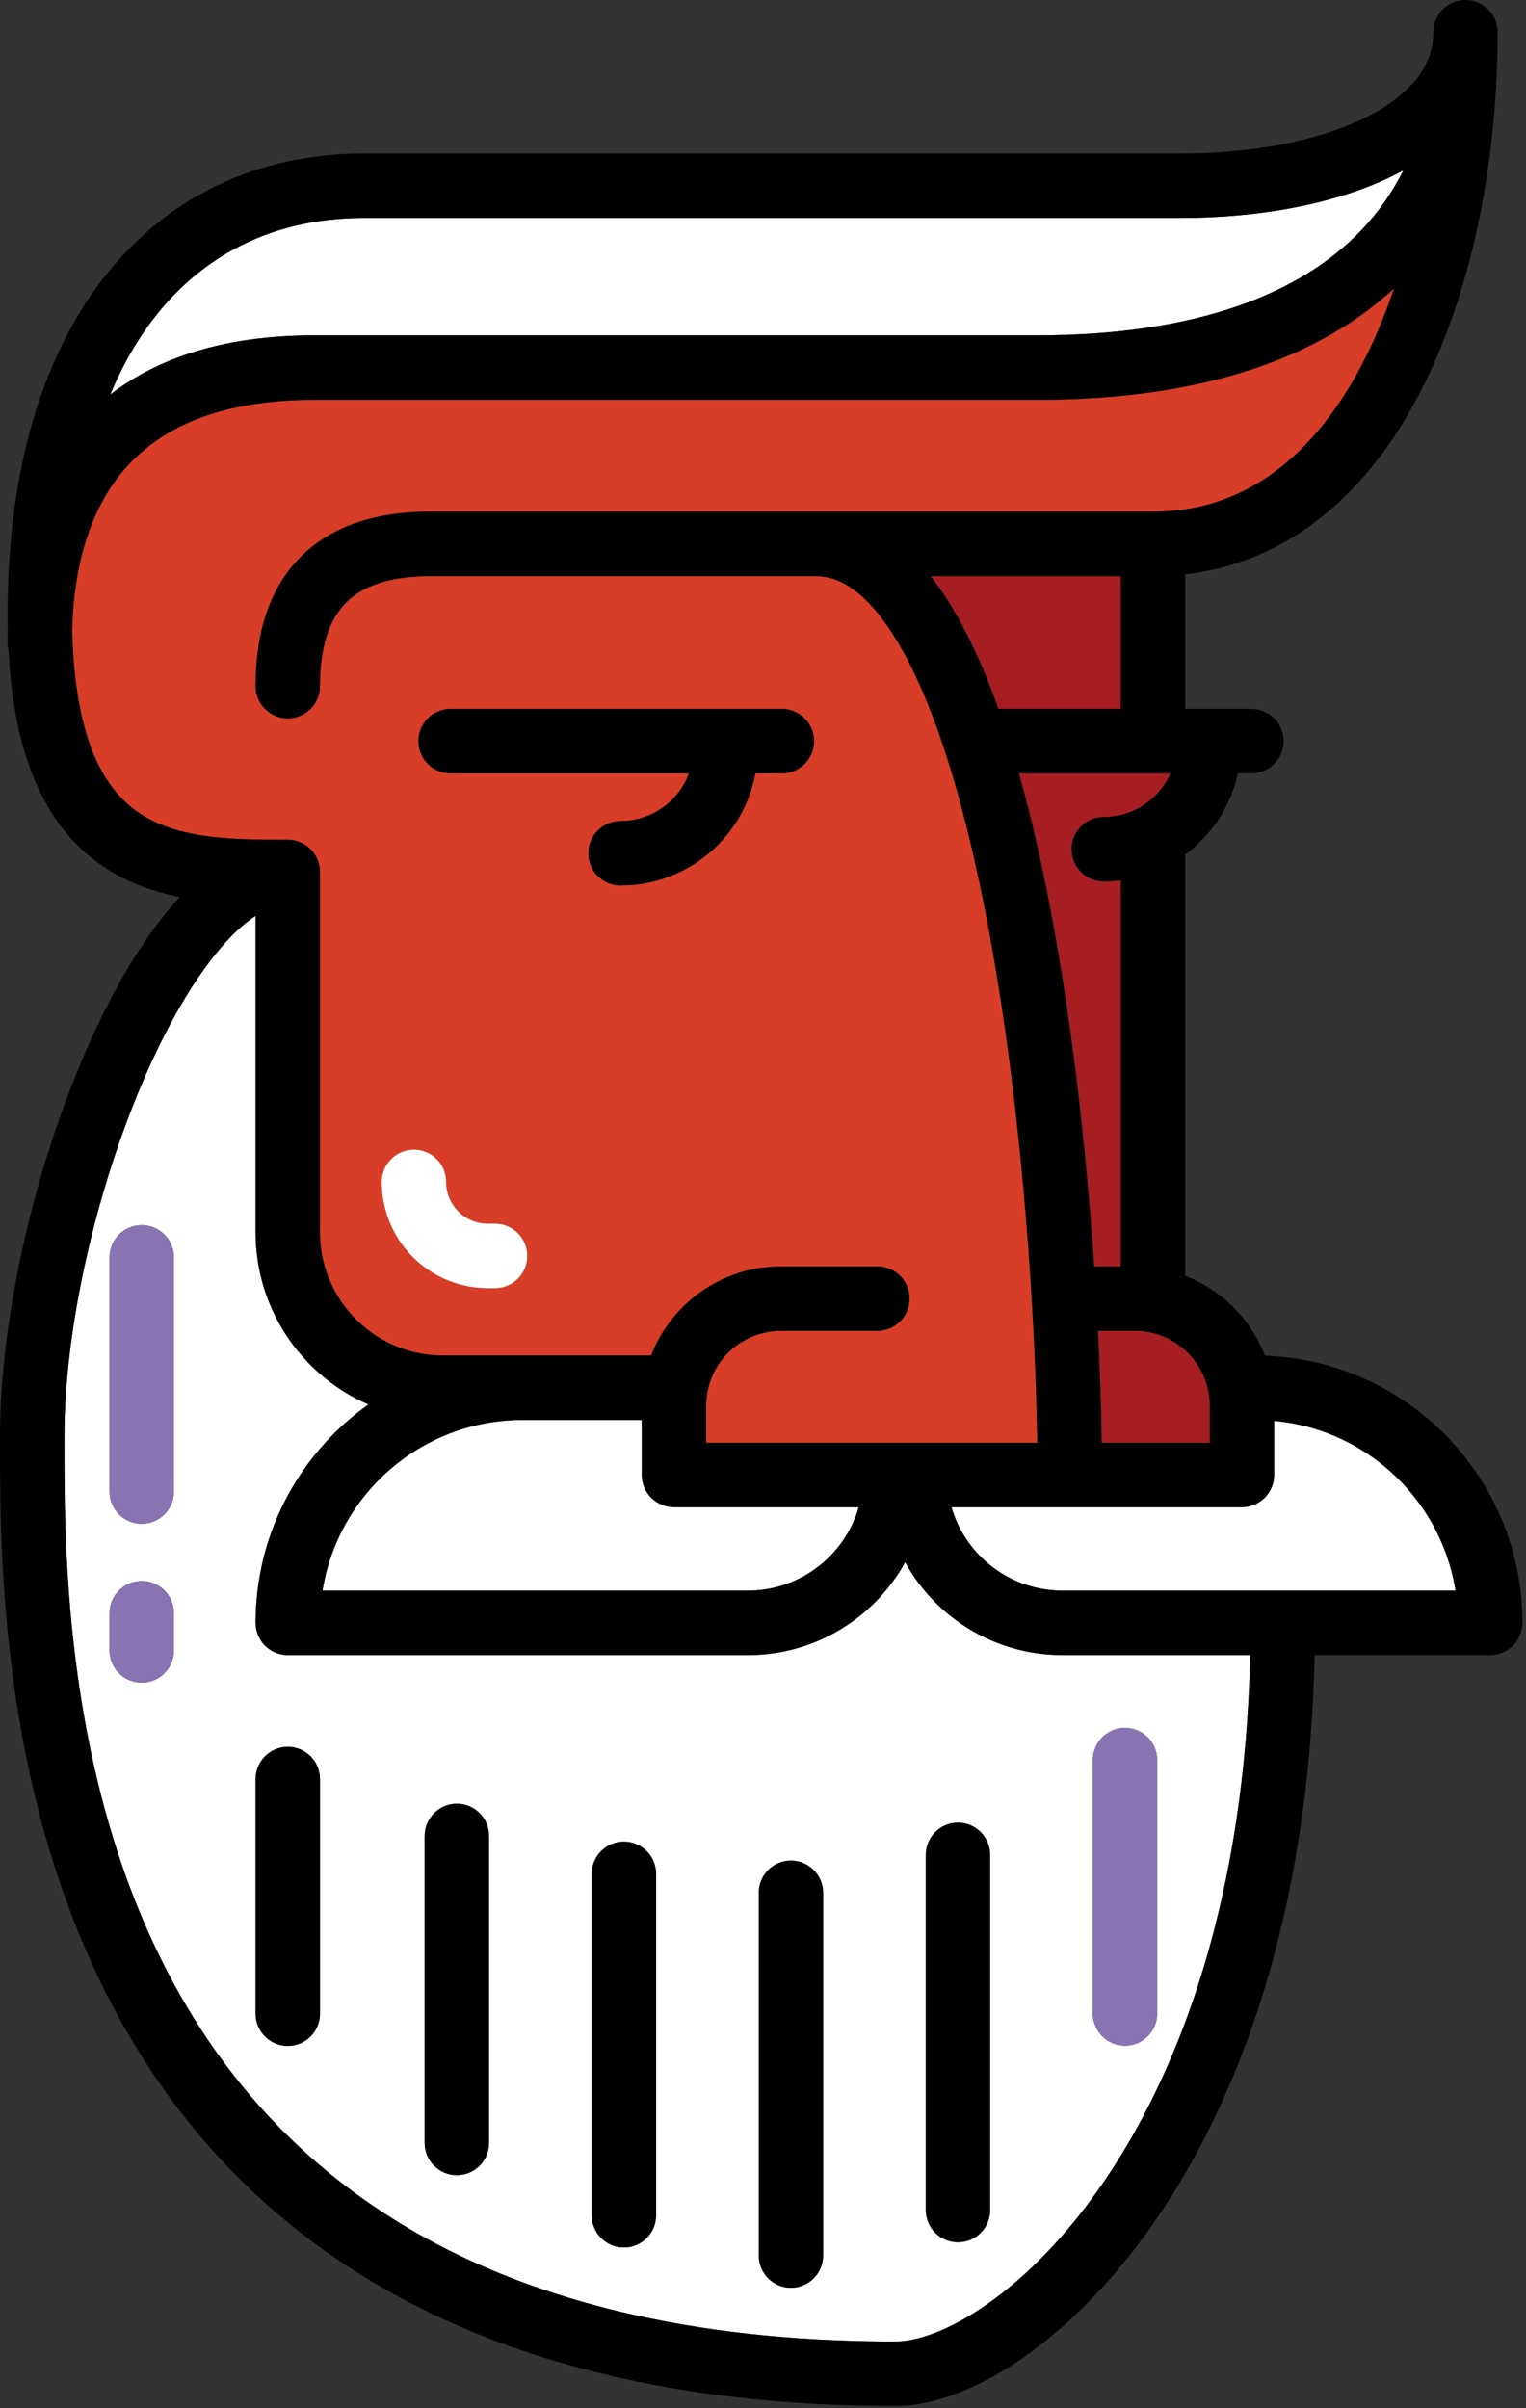 <svg xmlns="http://www.w3.org/2000/svg" width="90" height="142" viewBox="0 0 90 142">
  <rect x="0" y="0" width="90" height="142" fill="#333333" stroke="none"/>
  <g fill="none" fill-rule="evenodd">
    <path fill="#FFFFFF" d="M80.96,10.902 C81.592,10.645 82.193,10.358 82.767,10.045 C82.128,11.324 81.317,12.489 80.321,13.54 C78.51,15.446 76.078,16.993 72.909,18.078 C69.742,19.162 65.843,19.773 61.189,19.773 L18.536,19.773 C15.485,19.773 12.81,20.209 10.498,21.072 C9.007,21.629 7.669,22.367 6.501,23.266 C6.97,22.143 7.499,21.11 8.089,20.175 C9.628,17.733 11.541,15.929 13.77,14.708 C15.999,13.493 18.561,12.856 21.439,12.854 L69.57,12.854 C71.982,12.854 74.302,12.641 76.451,12.216 C78.061,11.899 79.575,11.463 80.96,10.902"/>
    <path fill="#D83D27" d="M31.096,74.055 C31.096,73.006 30.247,72.154 29.198,72.154 L28.773,72.154 C28.427,72.154 28.108,72.085 27.815,71.962 C27.375,71.776 26.996,71.461 26.73,71.065 C26.464,70.669 26.312,70.206 26.31,69.687 C26.31,68.639 25.461,67.789 24.412,67.789 C23.364,67.789 22.513,68.639 22.513,69.687 C22.513,70.548 22.69,71.378 23.007,72.129 C23.482,73.256 24.273,74.209 25.272,74.884 C26.27,75.559 27.482,75.955 28.773,75.955 L29.198,75.955 C30.247,75.955 31.096,75.103 31.096,74.055 M48.013,43.7 C48.013,42.649 47.164,41.799 46.114,41.799 L26.576,41.799 C25.526,41.799 24.678,42.649 24.678,43.7 C24.678,44.749 25.526,45.601 26.576,45.601 L40.629,45.601 C40.607,45.659 40.589,45.72 40.565,45.778 C40.239,46.547 39.691,47.209 39.004,47.674 C38.314,48.139 37.496,48.407 36.599,48.41 C35.551,48.41 34.7,49.259 34.7,50.31 C34.7,51.359 35.551,52.211 36.599,52.211 C37.713,52.211 38.783,51.983 39.752,51.572 C41.208,50.955 42.441,49.93 43.314,48.636 C43.921,47.739 44.348,46.706 44.553,45.601 L46.114,45.601 C47.164,45.601 48.013,44.749 48.013,43.7 M82.224,16.995 C81.94,17.836 81.632,18.652 81.297,19.437 C80.605,21.067 79.799,22.566 78.894,23.883 C77.532,25.864 75.948,27.432 74.157,28.503 C73.26,29.04 72.308,29.453 71.288,29.737 C70.267,30.019 69.177,30.171 68,30.171 L25.347,30.171 C24.039,30.171 22.757,30.31 21.537,30.659 C20.622,30.92 19.742,31.305 18.938,31.844 C18.335,32.249 17.777,32.741 17.29,33.315 C16.559,34.178 15.995,35.227 15.626,36.421 C15.255,37.618 15.075,38.959 15.075,40.458 C15.075,41.506 15.923,42.358 16.973,42.358 C18.02,42.358 18.871,41.506 18.871,40.458 C18.871,39.751 18.922,39.129 19.014,38.579 C19.103,38.029 19.235,37.553 19.391,37.144 C19.63,36.529 19.927,36.059 20.274,35.674 C20.532,35.386 20.825,35.142 21.158,34.932 C21.658,34.619 22.259,34.377 22.962,34.214 C23.666,34.053 24.472,33.973 25.347,33.973 L48.124,33.973 C48.591,33.975 49.018,34.064 49.464,34.254 C49.88,34.433 50.311,34.708 50.757,35.095 C51.59,35.818 52.457,36.947 53.267,38.416 C53.98,39.702 54.654,41.24 55.275,42.967 C56.363,45.992 57.287,49.588 58.051,53.441 C59.199,59.222 59.987,65.575 60.483,71.496 C60.907,76.539 61.119,81.269 61.173,85.068 L41.648,85.068 L41.648,82.89 C41.65,82.275 41.773,81.698 41.994,81.17 C42.329,80.381 42.89,79.701 43.595,79.225 C44.303,78.749 45.141,78.473 46.061,78.471 L51.745,78.471 C52.792,78.471 53.643,77.621 53.643,76.57 C53.643,75.522 52.792,74.67 51.745,74.67 L46.061,74.67 C44.933,74.67 43.848,74.9 42.865,75.316 C41.389,75.942 40.141,76.982 39.256,78.292 C38.914,78.798 38.628,79.346 38.405,79.925 L30.819,79.925 L30.817,79.925 L27.022,79.925 L26.129,79.925 C25.122,79.925 24.17,79.721 23.304,79.355 C22.004,78.804 20.892,77.881 20.108,76.72 C19.327,75.557 18.871,74.169 18.871,72.657 L18.871,51.415 C18.871,50.364 18.02,49.514 16.973,49.514 C16.135,49.514 15.3,49.512 14.485,49.485 C13.672,49.456 12.879,49.403 12.124,49.295 C10.994,49.136 9.963,48.864 9.067,48.43 C8.39,48.101 7.787,47.687 7.236,47.135 C6.82,46.717 6.434,46.22 6.079,45.605 C5.547,44.684 5.087,43.494 4.761,41.949 C4.48,40.618 4.299,39.024 4.254,37.137 C4.31,35.185 4.582,33.411 5.072,31.864 C5.483,30.553 6.048,29.402 6.762,28.404 C7.3,27.655 7.926,26.991 8.654,26.408 C9.744,25.531 11.07,24.831 12.701,24.339 C14.331,23.849 16.267,23.574 18.536,23.574 L61.189,23.574 C65.617,23.574 69.514,23.062 72.893,22.069 C75.428,21.327 77.67,20.312 79.609,19.037 C80.556,18.418 81.427,17.735 82.224,16.995"/>
    <path fill="#A61E22" d="M71.35,82.89 L71.35,85.068 L64.972,85.068 C64.943,83.08 64.874,80.857 64.755,78.471 L66.937,78.471 C67.551,78.471 68.127,78.594 68.655,78.818 C69.443,79.151 70.119,79.715 70.598,80.421 C71.073,81.128 71.348,81.969 71.35,82.89"/>
    <path fill="#FFFFFF" d="M39.75 88.87L50.646 88.87C50.572 89.127 50.485 89.377 50.382 89.623 49.866 90.844 49 91.889 47.912 92.624 46.822 93.36 45.523 93.787 44.105 93.789L19.023 93.789C19.175 92.826 19.441 91.904 19.809 91.034 20.713 88.89 22.232 87.058 24.139 85.768 26.049 84.478 28.336 83.729 30.817 83.726L37.851 83.726 37.851 86.969C37.851 87.47 38.054 87.959 38.407 88.313 38.763 88.666 39.252 88.87 39.75 88.87M85.844 93.789L62.658 93.789C61.711 93.787 60.82 93.597 60.008 93.253 58.788 92.736 57.743 91.871 57.008 90.779 56.617 90.198 56.316 89.556 56.117 88.87L63.087 88.87 73.249 88.87C73.746 88.87 74.236 88.666 74.591 88.313 74.943 87.959 75.147 87.47 75.147 86.969L75.147 83.778C76.397 83.892 77.59 84.196 78.697 84.666 80.839 85.573 82.666 87.092 83.955 89.002 84.908 90.415 85.565 92.036 85.844 93.789"/>
    <path fill="#A61E22" d="M66.102 33.973L66.102 41.799 58.895 41.799 58.888 41.799C58.799 41.551 58.71 41.305 58.618 41.061 58.051 39.55 57.435 38.148 56.754 36.877 56.242 35.925 55.697 35.046 55.103 34.254 55.032 34.158 54.958 34.067 54.884 33.973L66.102 33.973zM60.092 45.601L69.034 45.601C68.706 46.346 68.17 46.985 67.502 47.437 66.812 47.902 65.995 48.17 65.097 48.173 64.047 48.173 63.199 49.022 63.199 50.073 63.199 51.122 64.047 51.974 65.097 51.974 65.437 51.974 65.772 51.95 66.102 51.909L66.102 74.67 64.532 74.67C64.458 73.583 64.373 72.474 64.28 71.347 63.909 66.872 63.375 62.147 62.64 57.56 62.091 54.121 61.43 50.758 60.639 47.634 60.463 46.943 60.282 46.265 60.092 45.601"/>
    <path fill="#FFFFFF" d="M10.257,87.948 L10.257,74.137 C10.257,73.089 9.406,72.237 8.359,72.237 C7.309,72.237 6.461,73.089 6.461,74.137 L6.461,87.948 C6.461,88.997 7.309,89.849 8.359,89.849 C9.406,89.849 10.257,88.997 10.257,87.948 M10.257,97.314 L10.257,95.122 C10.257,94.071 9.406,93.221 8.359,93.221 C7.309,93.221 6.461,94.071 6.461,95.122 L6.461,97.314 C6.461,98.365 7.309,99.214 8.359,99.214 C9.406,99.214 10.257,98.365 10.257,97.314 M18.871,118.734 L18.871,104.899 C18.871,103.85 18.02,102.998 16.973,102.998 C15.923,102.998 15.074,103.85 15.074,104.899 L15.074,118.734 C15.074,119.785 15.923,120.635 16.973,120.635 C18.02,120.635 18.871,119.785 18.871,118.734 M28.842,126.355 L28.842,108.253 C28.842,107.204 27.994,106.352 26.944,106.352 C25.897,106.352 25.046,107.204 25.046,108.253 L25.046,126.355 C25.046,127.404 25.897,128.256 26.944,128.256 C27.994,128.256 28.842,127.404 28.842,126.355 M38.695,130.62 L38.695,110.489 C38.695,109.441 37.845,108.589 36.797,108.589 C35.748,108.589 34.899,109.441 34.899,110.489 L34.899,130.62 C34.899,131.669 35.748,132.521 36.797,132.521 C37.845,132.521 38.695,131.669 38.695,130.62 M48.546,132.995 L48.546,111.608 C48.546,110.559 47.696,109.707 46.648,109.707 C45.598,109.707 44.75,110.559 44.75,111.608 L44.75,132.995 C44.75,134.046 45.598,134.896 46.648,134.896 C47.696,134.896 48.546,134.046 48.546,132.995 M58.397,130.311 L58.397,109.371 C58.397,108.322 57.546,107.47 56.499,107.47 C55.452,107.47 54.601,108.322 54.601,109.371 L54.601,130.311 C54.601,131.36 55.452,132.212 56.499,132.212 C57.546,132.212 58.397,131.36 58.397,130.311 M68.248,118.721 L68.248,103.781 C68.248,102.732 67.399,101.88 66.35,101.88 C65.302,101.88 64.452,102.732 64.452,103.781 L64.452,118.721 C64.452,119.772 65.302,120.622 66.35,120.622 C67.399,120.622 68.248,119.772 68.248,118.721 M62.658,97.591 L73.733,97.591 C73.423,111.719 69.697,121.793 65.296,128.359 C63,131.787 60.512,134.256 58.261,135.837 C57.135,136.629 56.07,137.197 55.134,137.557 C54.199,137.917 53.393,138.066 52.814,138.064 C46.632,138.064 41.255,137.429 36.574,136.307 C28.38,134.343 22.326,130.906 17.768,126.7 C14.349,123.542 11.769,119.935 9.815,116.149 C6.883,110.469 5.367,104.376 4.596,98.901 C4.21,96.164 4.011,93.584 3.906,91.287 C3.803,88.99 3.796,86.982 3.796,85.377 L3.796,84.721 C3.796,81.546 4.257,77.908 5.07,74.272 C5.679,71.541 6.485,68.811 7.43,66.264 C8.138,64.354 8.924,62.547 9.757,60.926 C10.385,59.709 11.037,58.596 11.7,57.623 C12.692,56.165 13.714,55.022 14.644,54.307 C14.791,54.193 14.934,54.094 15.074,54 L15.074,72.657 C15.074,74.18 15.383,75.642 15.943,76.966 C16.785,78.956 18.183,80.643 19.948,81.834 C20.506,82.215 21.104,82.543 21.732,82.814 C20.177,83.916 18.831,85.292 17.763,86.875 C16.066,89.388 15.074,92.432 15.074,95.69 C15.074,96.189 15.278,96.678 15.631,97.034 C15.984,97.387 16.472,97.591 16.973,97.591 L44.105,97.591 C45.565,97.591 46.965,97.293 48.234,96.755 C50.141,95.947 51.756,94.603 52.899,92.908 C53.073,92.651 53.234,92.387 53.384,92.114 C54.199,93.584 55.342,94.838 56.727,95.775 C58.417,96.92 60.467,97.591 62.658,97.591"/>
    <path fill="#000000" d="M50.646,88.87 L39.75,88.87 C39.251,88.87 38.763,88.666 38.407,88.313 C38.054,87.959 37.851,87.47 37.851,86.969 L37.851,83.726 L30.817,83.726 C28.336,83.729 26.049,84.478 24.139,85.768 C22.232,87.058 20.713,88.89 19.809,91.034 C19.441,91.904 19.175,92.826 19.023,93.789 L44.105,93.789 C45.523,93.787 46.822,93.36 47.912,92.624 C49,91.889 49.866,90.844 50.382,89.623 C50.485,89.377 50.572,89.127 50.646,88.87 L50.646,88.87 Z M66.102,41.799 L66.102,33.973 L54.884,33.973 C54.958,34.067 55.032,34.158 55.103,34.254 C55.697,35.046 56.242,35.925 56.754,36.878 C57.435,38.148 58.051,39.55 58.618,41.061 C58.71,41.305 58.799,41.551 58.888,41.799 L58.895,41.799 L66.102,41.799 Z M69.034,45.601 L60.092,45.601 C60.282,46.265 60.463,46.943 60.64,47.634 C61.43,50.758 62.091,54.121 62.641,57.56 C63.375,62.147 63.909,66.872 64.28,71.347 C64.374,72.474 64.458,73.583 64.532,74.67 L66.102,74.67 L66.102,51.909 C65.771,51.95 65.436,51.974 65.097,51.974 C64.047,51.974 63.199,51.122 63.199,50.073 C63.199,49.022 64.047,48.173 65.097,48.173 C65.995,48.17 66.812,47.902 67.502,47.437 C68.17,46.985 68.706,46.346 69.034,45.601 L69.034,45.601 Z M71.35,85.068 L71.35,82.89 C71.348,81.969 71.073,81.128 70.598,80.421 C70.119,79.715 69.443,79.151 68.655,78.818 C68.127,78.594 67.551,78.471 66.937,78.471 L64.755,78.471 C64.874,80.857 64.943,83.08 64.972,85.068 L71.35,85.068 Z M73.733,97.591 L62.658,97.591 C60.467,97.591 58.417,96.92 56.727,95.775 C55.342,94.838 54.199,93.584 53.384,92.114 C53.234,92.387 53.073,92.651 52.899,92.908 C51.756,94.603 50.141,95.947 48.234,96.755 C46.965,97.293 45.565,97.591 44.105,97.591 L16.973,97.591 C16.472,97.591 15.983,97.387 15.631,97.034 C15.278,96.679 15.075,96.189 15.075,95.69 C15.075,92.432 16.066,89.388 17.763,86.875 C18.831,85.292 20.177,83.916 21.732,82.814 C21.104,82.543 20.506,82.215 19.947,81.834 C18.183,80.643 16.785,78.956 15.943,76.966 C15.383,75.642 15.075,74.18 15.075,72.657 L15.075,54 C14.934,54.094 14.791,54.193 14.644,54.307 C13.714,55.022 12.692,56.165 11.7,57.623 C11.037,58.596 10.385,59.709 9.757,60.926 C8.924,62.547 8.138,64.354 7.43,66.264 C6.485,68.811 5.679,71.541 5.07,74.272 C4.256,77.907 3.797,81.546 3.797,84.721 L3.797,85.377 C3.797,86.982 3.803,88.99 3.906,91.287 C4.011,93.584 4.21,96.164 4.596,98.901 C5.367,104.376 6.883,110.469 9.815,116.149 C11.769,119.935 14.349,123.542 17.768,126.7 C22.326,130.906 28.38,134.343 36.574,136.307 C41.255,137.429 46.632,138.064 52.814,138.064 C53.393,138.066 54.199,137.917 55.135,137.557 C56.07,137.197 57.136,136.629 58.261,135.837 C60.512,134.256 63,131.787 65.296,128.359 C69.698,121.793 73.422,111.719 73.733,97.591 L73.733,97.591 Z M82.767,10.045 C82.193,10.358 81.592,10.644 80.96,10.902 C79.575,11.463 78.061,11.899 76.451,12.216 C74.303,12.641 71.982,12.854 69.57,12.854 L21.439,12.854 C18.561,12.856 15.999,13.493 13.77,14.708 C11.541,15.929 9.628,17.733 8.089,20.175 C7.499,21.11 6.97,22.143 6.501,23.266 C7.669,22.367 9.007,21.629 10.498,21.072 C12.81,20.209 15.485,19.773 18.536,19.773 L61.189,19.773 C65.843,19.773 69.742,19.162 72.909,18.078 C76.078,16.993 78.51,15.446 80.321,13.54 C81.317,12.489 82.128,11.324 82.767,10.045 L82.767,10.045 Z M81.297,19.437 C81.632,18.652 81.94,17.836 82.224,16.995 C81.427,17.735 80.556,18.418 79.609,19.037 C77.67,20.312 75.428,21.327 72.893,22.069 C69.514,23.062 65.617,23.574 61.189,23.574 L18.536,23.574 C16.267,23.574 14.331,23.849 12.701,24.339 C11.07,24.831 9.744,25.531 8.654,26.408 C7.926,26.991 7.3,27.655 6.762,28.404 C6.048,29.402 5.483,30.553 5.072,31.864 C4.582,33.411 4.31,35.185 4.254,37.137 C4.299,39.024 4.48,40.618 4.761,41.949 C5.087,43.494 5.547,44.684 6.079,45.605 C6.434,46.22 6.82,46.717 7.236,47.135 C7.787,47.687 8.39,48.101 9.067,48.43 C9.963,48.864 10.994,49.136 12.124,49.295 C12.879,49.403 13.672,49.456 14.485,49.485 C15.3,49.512 16.135,49.514 16.973,49.514 C18.02,49.514 18.871,50.364 18.871,51.415 L18.871,72.657 C18.871,74.169 19.327,75.557 20.108,76.72 C20.892,77.881 22.004,78.804 23.304,79.355 C24.17,79.721 25.122,79.925 26.129,79.925 L27.022,79.925 L30.817,79.925 L30.819,79.925 L38.405,79.925 C38.628,79.346 38.914,78.798 39.256,78.292 C40.141,76.982 41.389,75.942 42.865,75.316 C43.848,74.9 44.933,74.67 46.061,74.67 L51.745,74.67 C52.792,74.67 53.643,75.522 53.643,76.57 C53.643,77.621 52.792,78.471 51.745,78.471 L46.061,78.471 C45.141,78.473 44.303,78.749 43.595,79.225 C42.89,79.701 42.329,80.381 41.994,81.17 C41.773,81.698 41.65,82.275 41.648,82.89 L41.648,85.068 L61.173,85.068 C61.119,81.269 60.907,76.539 60.483,71.496 C59.987,65.575 59.199,59.222 58.051,53.441 C57.287,49.588 56.363,45.992 55.275,42.967 C54.654,41.24 53.98,39.702 53.267,38.416 C52.457,36.947 51.59,35.818 50.757,35.095 C50.311,34.708 49.88,34.433 49.464,34.254 C49.018,34.064 48.591,33.975 48.124,33.973 L25.347,33.973 C24.472,33.973 23.666,34.053 22.962,34.214 C22.259,34.377 21.658,34.619 21.158,34.932 C20.825,35.142 20.532,35.386 20.274,35.674 C19.927,36.059 19.63,36.529 19.391,37.144 C19.235,37.553 19.103,38.029 19.014,38.579 C18.922,39.129 18.871,39.751 18.871,40.458 C18.871,41.506 18.02,42.358 16.973,42.358 C15.923,42.358 15.075,41.506 15.075,40.458 C15.075,38.959 15.255,37.618 15.626,36.421 C15.995,35.227 16.559,34.178 17.29,33.315 C17.777,32.741 18.335,32.249 18.938,31.844 C19.742,31.305 20.622,30.92 21.537,30.659 C22.757,30.31 24.039,30.171 25.347,30.171 L68,30.171 C69.177,30.171 70.267,30.019 71.288,29.737 C72.308,29.453 73.26,29.04 74.157,28.503 C75.948,27.432 77.532,25.864 78.894,23.883 C79.799,22.566 80.605,21.067 81.297,19.437 L81.297,19.437 Z M62.658,93.789 L85.844,93.789 C85.565,92.036 84.908,90.415 83.954,89.002 C82.666,87.092 80.839,85.573 78.697,84.666 C77.59,84.196 76.397,83.892 75.147,83.778 L75.147,86.969 C75.147,87.47 74.944,87.959 74.591,88.313 C74.236,88.666 73.746,88.87 73.248,88.87 L63.087,88.87 L56.117,88.87 C56.316,89.556 56.617,90.198 57.008,90.779 C57.743,91.871 58.788,92.736 60.008,93.253 C60.82,93.597 61.712,93.787 62.658,93.789 L62.658,93.789 Z M89.79,95.69 C89.79,96.189 89.589,96.679 89.234,97.034 C88.881,97.387 88.392,97.591 87.892,97.591 L77.532,97.591 C77.333,107.088 75.651,114.955 73.186,121.288 C70.557,128.039 67.045,133.044 63.489,136.434 C61.113,138.693 58.726,140.242 56.497,141.103 C55.221,141.593 53.993,141.863 52.814,141.866 C43.305,141.866 35.455,140.423 28.983,137.939 C22.513,135.459 17.435,131.93 13.504,127.838 C10.882,125.112 8.77,122.14 7.071,119.068 C4.804,114.973 3.269,110.704 2.226,106.581 C0.838,101.082 0.317,95.835 0.121,91.573 C0.007,89.138 8.93300248e-05,87.02 8.93300248e-05,85.377 L8.93300248e-05,84.721 C0.002,80.913 0.583,76.709 1.57,72.554 C2.559,68.399 3.955,64.3 5.623,60.731 C6.738,58.352 7.973,56.205 9.322,54.425 C9.737,53.877 10.163,53.365 10.603,52.891 C9.581,52.688 8.558,52.386 7.564,51.923 C6.521,51.438 5.514,50.773 4.618,49.89 C3.424,48.714 2.443,47.166 1.749,45.237 C1.351,44.132 1.041,42.9 0.824,41.524 C0.668,40.536 0.558,39.472 0.5,38.324 C0.467,38.183 0.447,38.038 0.447,37.886 C0.447,37.624 0.451,37.365 0.458,37.108 C0.451,36.813 0.447,36.513 0.447,36.209 C0.447,31.448 1.09,27.239 2.311,23.619 C3.533,20.001 5.34,16.966 7.658,14.62 C9.201,13.055 10.968,11.801 12.908,10.886 C15.494,9.665 18.38,9.052 21.439,9.052 L69.57,9.052 C72.08,9.052 74.459,8.795 76.538,8.312 C78.617,7.829 80.392,7.118 81.703,6.266 C82.579,5.7 83.245,5.078 83.7,4.439 C83.961,4.072 84.156,3.701 84.292,3.316 C84.448,2.874 84.529,2.413 84.531,1.901 C84.531,1.836 84.533,1.773 84.54,1.711 C84.578,1.335 84.725,0.991 84.948,0.711 C84.953,0.704 84.957,0.7 84.962,0.693 C84.988,0.662 85.015,0.633 85.044,0.602 C85.058,0.586 85.071,0.57 85.087,0.557 C85.1,0.541 85.116,0.528 85.132,0.514 C85.163,0.485 85.192,0.458 85.223,0.432 C85.23,0.427 85.234,0.422 85.241,0.418 C85.52,0.195 85.864,0.047 86.239,0.009 C86.302,0.002 86.364,-1.13686838e-13 86.429,-1.13686838e-13 C86.492,-1.13686838e-13 86.554,0.002 86.616,0.009 C86.996,0.047 87.342,0.195 87.621,0.422 C87.626,0.425 87.628,0.427 87.633,0.432 C87.673,0.463 87.711,0.499 87.747,0.534 C87.756,0.541 87.762,0.548 87.771,0.557 C87.778,0.564 87.785,0.572 87.791,0.579 C87.827,0.617 87.863,0.655 87.896,0.693 C87.899,0.698 87.901,0.7 87.903,0.704 C88.131,0.984 88.28,1.333 88.316,1.713 C88.323,1.776 88.327,1.838 88.327,1.901 C88.325,6.199 87.843,10.597 86.831,14.723 C85.817,18.847 84.279,22.704 82.11,25.909 C80.663,28.042 78.928,29.887 76.871,31.278 C75.696,32.072 74.418,32.716 73.045,33.172 C72.045,33.508 70.993,33.74 69.899,33.865 L69.899,41.799 L73.807,41.799 C74.854,41.799 75.705,42.649 75.705,43.7 C75.705,44.749 74.854,45.601 73.807,45.601 L73.007,45.601 C72.784,46.616 72.375,47.567 71.812,48.399 C71.292,49.168 70.645,49.841 69.899,50.391 L69.899,75.224 C70.477,75.448 71.024,75.734 71.529,76.074 C72.837,76.962 73.876,78.212 74.499,79.69 C74.535,79.77 74.564,79.853 74.597,79.936 C77.644,80.039 80.482,81.014 82.851,82.619 C85.361,84.317 87.356,86.721 88.553,89.552 C89.35,91.439 89.79,93.519 89.79,95.69 L89.79,95.69 Z"/>
    <path fill="#8974B2" d="M68.248,103.781 L68.248,118.721 C68.248,119.772 67.399,120.622 66.35,120.622 C65.303,120.622 64.452,119.772 64.452,118.721 L64.452,103.781 C64.452,102.732 65.303,101.88 66.35,101.88 C67.399,101.88 68.248,102.732 68.248,103.781"/>
    <path fill="#000000" d="M58.397 109.371L58.397 130.311C58.397 131.36 57.546 132.212 56.499 132.212 55.452 132.212 54.601 131.36 54.601 130.311L54.601 109.371C54.601 108.323 55.452 107.47 56.499 107.47 57.546 107.47 58.397 108.323 58.397 109.371M48.546 111.607L48.546 132.995C48.546 134.046 47.696 134.896 46.648 134.896 45.599 134.896 44.75 134.046 44.75 132.995L44.75 111.607C44.75 110.559 45.599 109.707 46.648 109.707 47.696 109.707 48.546 110.559 48.546 111.607M46.114 41.799C47.164 41.799 48.013 42.649 48.013 43.7 48.013 44.749 47.164 45.601 46.114 45.601L44.553 45.601C44.348 46.706 43.921 47.739 43.314 48.636 42.441 49.93 41.208 50.954 39.752 51.572 38.783 51.983 37.713 52.211 36.599 52.211 35.551 52.211 34.7 51.359 34.7 50.311 34.7 49.259 35.551 48.41 36.599 48.41 37.496 48.407 38.314 48.139 39.004 47.674 39.691 47.209 40.239 46.547 40.565 45.778 40.589 45.719 40.607 45.659 40.629 45.601L26.576 45.601C25.526 45.601 24.678 44.749 24.678 43.7 24.678 42.649 25.526 41.799 26.576 41.799L46.114 41.799zM38.695 110.489L38.695 130.62C38.695 131.669 37.845 132.521 36.797 132.521 35.748 132.521 34.899 131.669 34.899 130.62L34.899 110.489C34.899 109.441 35.748 108.589 36.797 108.589 37.845 108.589 38.695 109.441 38.695 110.489"/>
    <path fill="#FFFFFF" d="M29.198,72.154 C30.247,72.154 31.096,73.006 31.096,74.055 C31.096,75.103 30.247,75.955 29.198,75.955 L28.773,75.955 C27.482,75.955 26.27,75.559 25.272,74.884 C24.273,74.209 23.482,73.256 23.007,72.129 C22.69,71.378 22.513,70.548 22.513,69.687 C22.513,68.639 23.364,67.789 24.412,67.789 C25.461,67.789 26.31,68.639 26.31,69.687 C26.312,70.206 26.464,70.669 26.73,71.065 C26.996,71.461 27.375,71.776 27.815,71.962 C28.108,72.085 28.427,72.154 28.773,72.154 L29.198,72.154 Z"/>
    <path fill="#000000" d="M28.842 108.253L28.842 126.355C28.842 127.404 27.994 128.256 26.944 128.256 25.897 128.256 25.046 127.404 25.046 126.355L25.046 108.253C25.046 107.205 25.897 106.352 26.944 106.352 27.994 106.352 28.842 107.205 28.842 108.253M18.871 104.899L18.871 118.734C18.871 119.785 18.02 120.635 16.973 120.635 15.923 120.635 15.074 119.785 15.074 118.734L15.074 104.899C15.074 103.85 15.923 102.998 16.973 102.998 18.02 102.998 18.871 103.85 18.871 104.899"/>
    <path fill="#8974B2" d="M10.257 95.122L10.257 97.314C10.257 98.365 9.406 99.214 8.359 99.214 7.309 99.214 6.461 98.365 6.461 97.314L6.461 95.122C6.461 94.071 7.309 93.221 8.359 93.221 9.406 93.221 10.257 94.071 10.257 95.122M10.257 74.137L10.257 87.948C10.257 88.997 9.406 89.849 8.359 89.849 7.309 89.849 6.461 88.997 6.461 87.948L6.461 74.137C6.461 73.089 7.309 72.237 8.359 72.237 9.406 72.237 10.257 73.089 10.257 74.137"/>
  </g>
</svg>
